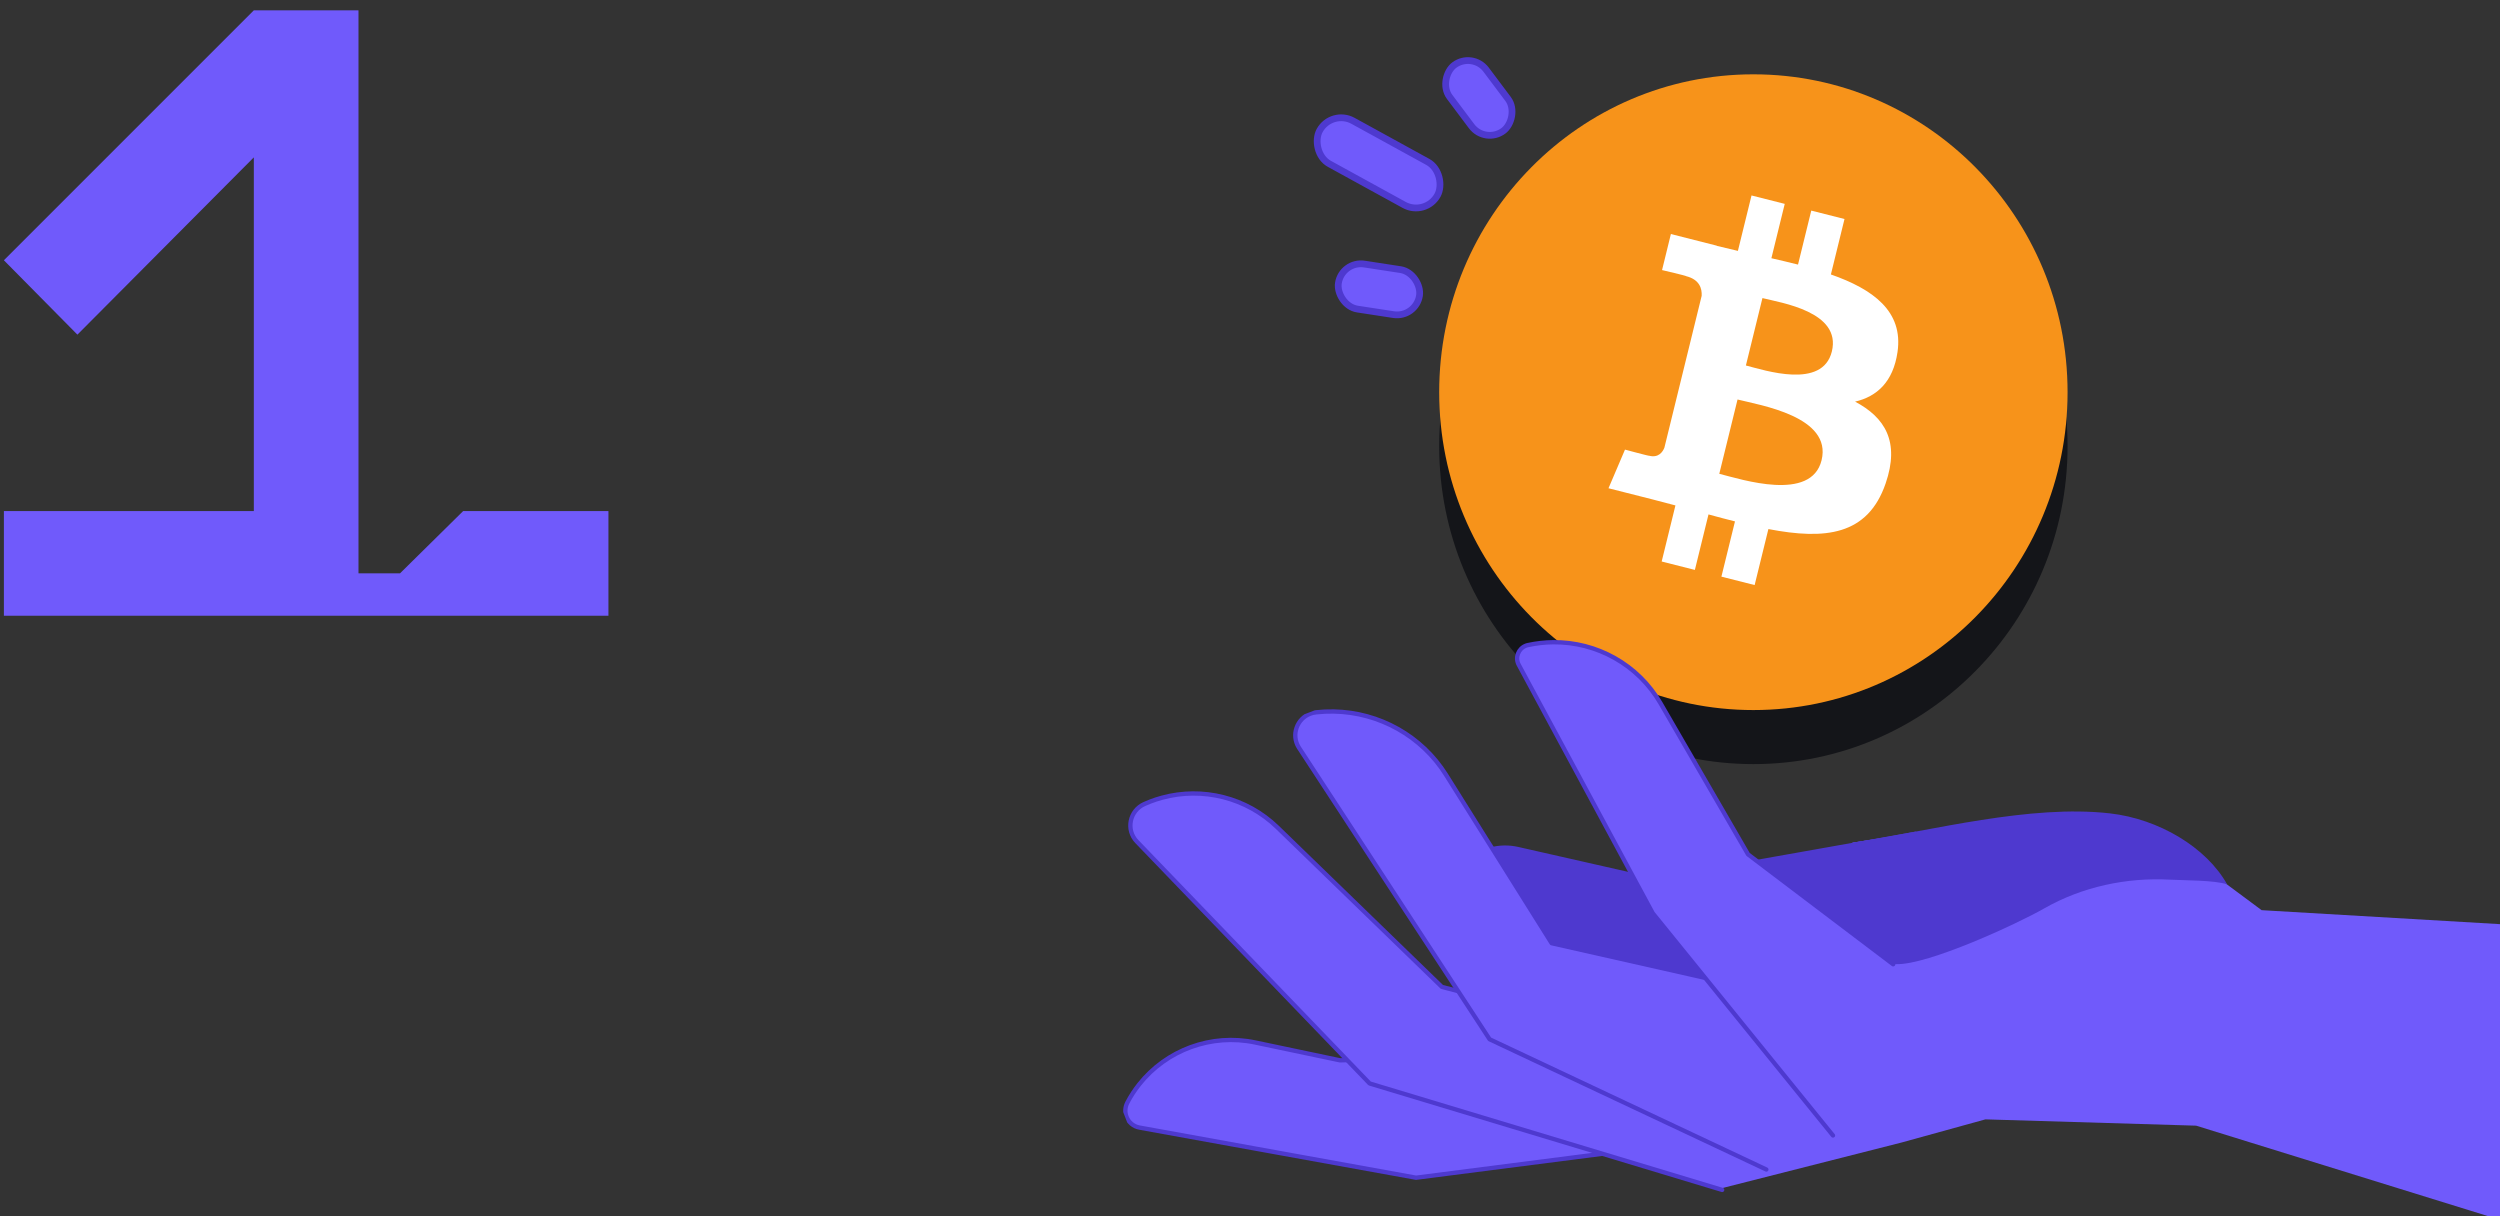 <svg width="370" height="180" viewBox="0 0 370 180" fill="none" xmlns="http://www.w3.org/2000/svg">
<rect x="0" y="0" width="370" height="180" fill="#333333" stroke="none"/>
<path d="M68.544 75.64H90.048V91.128H0.576V75.64H37.568V23.288L11.456 49.528L0.576 38.52L37.568 1.528H53.056V84.856H59.2L68.544 75.64Z" fill="#705AFB"/>
<g clip-path="url(#clip0_37_11)">
<rect x="211.002" y="32.078" width="19.898" height="7.263" rx="3.631" transform="rotate(-151.221 211.002 32.078)" fill="#705AFB" stroke="#4E39CF"/>
<rect x="219.816" y="21.376" width="12.144" height="6.74" rx="3.37" transform="rotate(-126.851 219.816 21.376)" fill="#705AFB" stroke="#4E39CF"/>
<rect x="209.574" y="47.075" width="12.144" height="6.74" rx="3.37" transform="rotate(-171.273 209.574 47.075)" fill="#705AFB" stroke="#4E39CF"/>
<ellipse cx="259.5" cy="66.044" rx="46.5" ry="47.044" fill="#141519"/>
<ellipse cx="259.5" cy="58.044" rx="46.5" ry="47.044" fill="#F7931A"/>
<path d="M246.328 66.263C246.084 66.878 245.466 67.8 244.074 67.45C244.123 67.522 240.499 66.543 240.499 66.543L238.057 72.262L244.457 73.883C245.648 74.186 246.815 74.503 247.964 74.802L245.928 83.103L250.841 84.348L252.857 76.135C254.199 76.505 255.502 76.847 256.777 77.168L254.768 85.343L259.686 86.588L261.722 78.302C270.109 79.914 276.415 79.264 279.07 71.559C281.209 65.356 278.964 61.777 274.551 59.443C277.765 58.691 280.185 56.543 280.831 52.108C281.723 46.05 277.182 42.793 270.972 40.62L272.986 32.413L268.068 31.168L266.106 39.158C264.813 38.831 263.485 38.523 262.166 38.217L264.141 30.173L259.225 28.928L257.209 37.132C256.139 36.885 255.089 36.64 254.069 36.382L254.074 36.357L247.291 34.636L245.983 39.972C245.983 39.972 249.632 40.822 249.555 40.874C251.547 41.38 251.907 42.718 251.847 43.78L246.328 66.263ZM269.593 68.114C268.073 74.318 257.79 70.964 254.455 70.123L257.156 59.126C260.49 59.971 271.182 61.644 269.593 68.114ZM271.114 52.019C269.728 57.662 261.168 54.795 258.392 54.092L260.841 44.117C263.617 44.82 272.559 46.132 271.114 52.019Z" fill="white"/>
<g clip-path="url(#clip1_37_11)">
<path d="M231.882 159.676L254.851 175.846L281.419 169.096L293.843 165.667L325.026 166.598L371.5 181L416.5 139.5L334.72 134.706L333.156 133.543L324.374 127.02C317.213 121.704 308.198 119.473 299.351 120.835L274.207 124.704L273.382 125.388L231.888 159.673L231.882 159.676Z" fill="#705AFB"/>
<path d="M280.661 142.694C285.34 142.828 298.478 136.77 302.543 134.446C308.164 131.236 314.737 129.837 321.179 130.19C323.525 130.316 327.621 130.253 329.611 130.877C326.545 125.414 319.531 121.209 312.282 120.38C300.433 119.034 286.098 122.886 274.212 124.715C274.212 124.715 253.426 139.866 249.083 143.014C250.115 147.553 275.984 142.565 280.657 142.702L280.661 142.694Z" fill="#4E39CF"/>
<path d="M283.573 123.066L244.924 129.935L224.697 125.347C221.895 124.709 218.954 125.496 216.841 127.444L216.667 127.601C214.792 129.321 214.124 131.984 214.966 134.375C215.974 137.233 218.407 139.358 221.387 139.967L269.463 149.875L283.571 123.06L283.573 123.066Z" fill="#4E39CF"/>
<path d="M253.808 168.605L233.051 155.888L199.946 156.877L198.317 156.924L185.78 154.284C179.258 152.906 172.617 155.405 168.592 160.491C167.938 161.317 167.35 162.215 166.846 163.178C166.485 163.867 166.468 164.624 166.717 165.274C167.021 166.07 167.715 166.711 168.651 166.878L185.814 169.989L209.572 174.295L237.776 170.668L253.808 168.605Z" fill="#705AFB"/>
<path d="M237.779 170.674L209.574 174.301L185.816 169.995L168.653 166.883C167.717 166.717 167.023 166.076 166.719 165.279C166.47 164.63 166.487 163.873 166.849 163.184C167.353 162.221 167.94 161.323 168.594 160.497C172.619 155.411 179.26 152.911 185.782 154.29L198.319 156.929L199.948 156.883" stroke="#4E39CF" stroke-width="0.64" stroke-linecap="round" stroke-linejoin="round"/>
<path d="M253.525 156.472L218.667 147.429L213.398 146.058L189.04 122.436C184.489 118.025 177.985 116.42 171.977 118.056C171.405 118.21 170.838 118.395 170.275 118.61C169.969 118.727 169.661 118.858 169.355 118.994C167.161 119.982 166.595 122.826 168.258 124.554L179.173 135.893L202.704 160.348L254.877 176.101L253.525 156.472Z" fill="#705AFB"/>
<path d="M218.67 147.435L213.4 146.063L189.042 122.442C184.492 118.031 177.987 116.426 171.98 118.062C171.407 118.216 170.84 118.401 170.277 118.616C169.971 118.733 169.663 118.864 169.357 119C167.163 119.987 166.597 122.832 168.26 124.559L179.175 135.898L202.707 160.353L254.879 176.107" stroke="#4E39CF" stroke-width="0.64" stroke-linecap="round" stroke-linejoin="round"/>
<path d="M266.12 147.838L252.575 144.774L229.642 139.596L214.007 114.666C210.393 108.907 204.116 105.428 197.403 105.302C196.531 105.285 195.647 105.325 194.761 105.424C194.46 105.455 194.169 105.528 193.902 105.63C191.971 106.368 191.057 108.744 192.214 110.612L199.982 122.488L220.463 153.812L261.419 173.089L266.12 147.838Z" fill="#705AFB"/>
<path d="M261.419 173.089L220.463 153.812L199.982 122.488L192.214 110.612C191.057 108.744 191.971 106.368 193.902 105.63C194.169 105.528 194.46 105.455 194.761 105.424C195.647 105.325 196.531 105.285 197.402 105.302C204.116 105.428 210.393 108.907 214.007 114.666L229.642 139.596L252.575 144.774" stroke="#4E39CF" stroke-width="0.64" stroke-linecap="round" stroke-linejoin="round"/>
<path d="M281.084 143.393L280.185 142.708L258.711 126.445L245.752 104.073C242.432 98.35 236.314 94.979 229.862 95.043C228.623 95.057 227.375 95.198 226.131 95.466C226.028 95.486 225.929 95.517 225.832 95.554C224.719 95.98 224.186 97.31 224.776 98.392L231.692 111.208L244.607 135.151L271.279 168.045L281.084 143.393Z" fill="#705AFB"/>
<path d="M271.281 168.051L244.609 135.157L231.694 111.214L224.778 98.398C224.188 97.316 224.721 95.986 225.834 95.56C225.931 95.523 226.028 95.486 226.133 95.472C227.377 95.203 228.626 95.063 229.864 95.049C236.316 94.985 242.434 98.356 245.754 104.078L258.713 126.451L280.187 142.713" stroke="#4E39CF" stroke-width="0.64" stroke-linecap="round" stroke-linejoin="round"/>
</g>
</g>
<defs>
<clipPath id="clip0_37_11">
<rect width="250" height="180" fill="white" transform="translate(120)"/>
</clipPath>
<clipPath id="clip1_37_11">
<rect width="235.741" height="144.525" fill="white" transform="matrix(-0.934 0.357 0.357 0.934 370.202 38)"/>
</clipPath>
</defs>
</svg>
